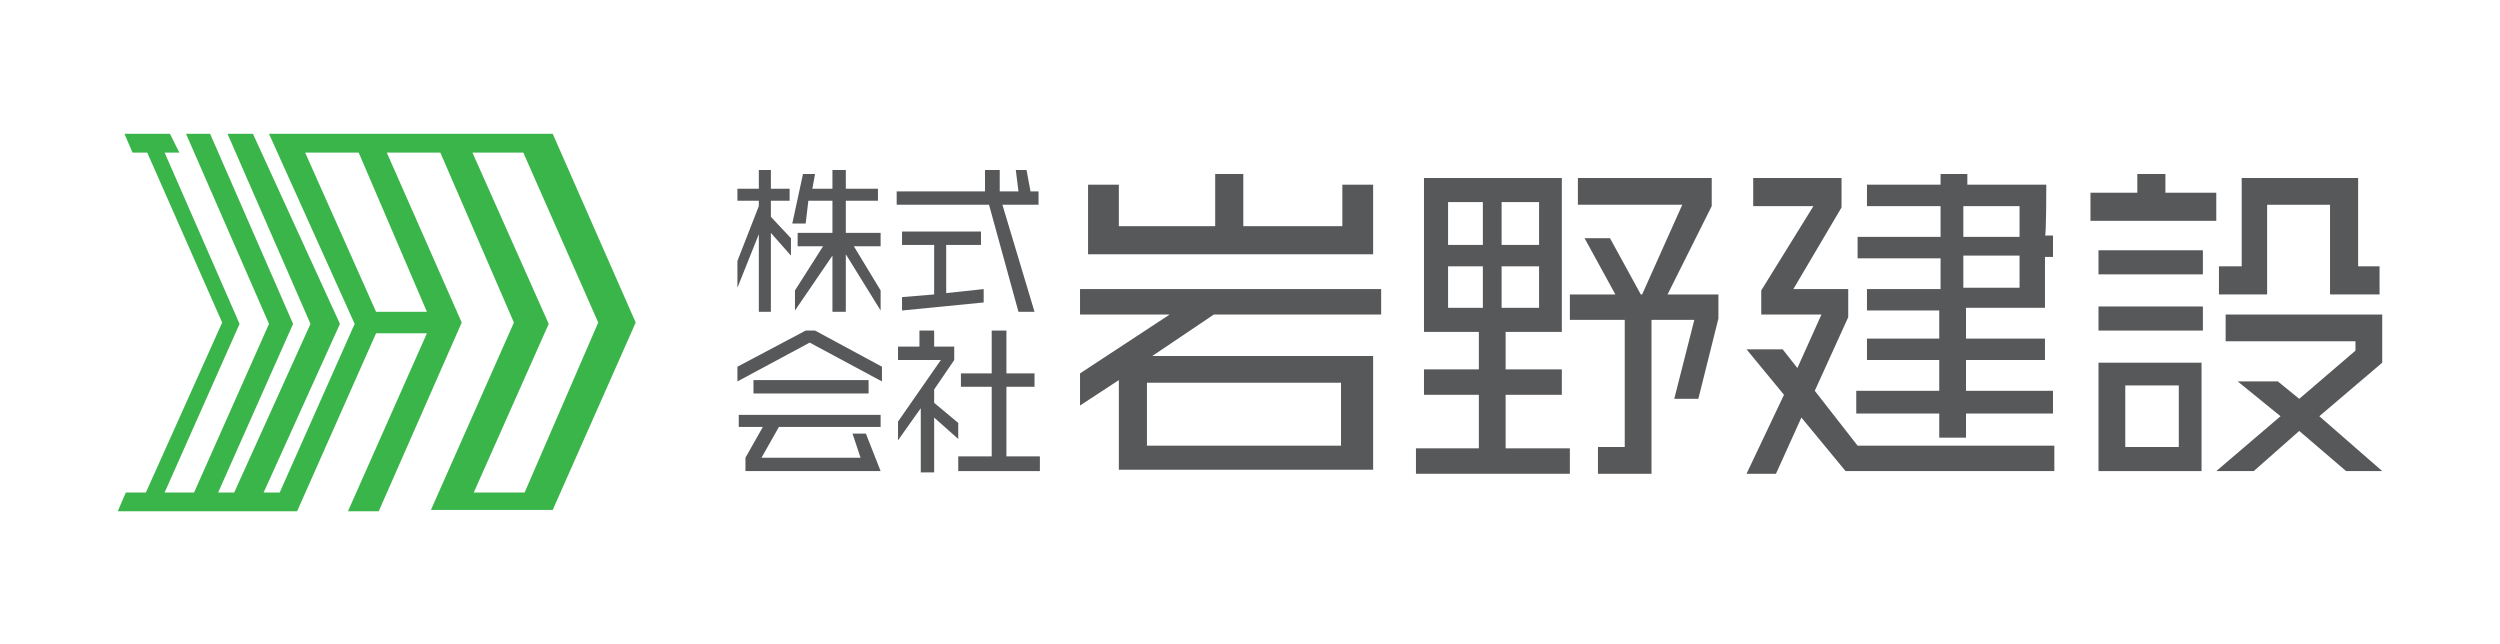 <?xml version="1.0" encoding="utf-8"?>
<!-- Generator: Adobe Illustrator 27.9.1, SVG Export Plug-In . SVG Version: 6.00 Build 0)  -->
<svg version="1.1" id="_レイヤー_2" xmlns="http://www.w3.org/2000/svg" xmlns:xlink="http://www.w3.org/1999/xlink" x="0px"
	 y="0px" viewBox="0 0 186.8 48.1" style="enable-background:new 0 0 186.8 48.1;" xml:space="preserve">
<style type="text/css">
	.st0{fill:#FFFFFF;}
	.st1{fill:#3AB54A;}
	.st2{fill:#57585A;}
</style>
<rect class="st0" width="186.8" height="48.1"/>
<g id="_レイヤー_1-2">
	<g>
		<path class="st1" d="M41.3,10H20.1l6.4,14.2l-5.6,12.6h-1.2l5.7-12.6L18.9,10H17l6.2,14.2l-5.7,12.6h-1.2l5.6-12.6L15.7,10h-1.8
			l6.2,14.2l-5.6,12.6h-2.2l5.6-12.6l-5.6-12.8h1.1L12.7,10H9.3l0.6,1.4H11l5.6,12.7l-5.7,12.7H9.4l-0.6,1.4h13.4l5.9-13.3h3.8
			L26,38.2h2.3l6.2-14.1l-5.6-12.7h4l5.5,12.7l-6.2,14h9.1l6.2-14L41.3,10z M31.9,23.3h-3.8l-5.3-11.9h4L31.9,23.3L31.9,23.3z
			 M39.2,36.8h-3.8L41,24.2l-5.7-12.8h3.8l5.6,12.7L39.2,36.8z"/>
		<polygon class="st2" points="60.4,15 62.2,15 62.2,17.4 59.6,17.4 59.6,18.4 61.5,18.4 59.4,21.7 59.4,23.2 62.2,19.1 62.2,23.3 
			63.2,23.3 63.2,19 65.8,23.2 65.8,21.7 63.8,18.4 65.8,18.4 65.8,17.4 63.2,17.4 63.2,15 65.6,15 65.6,14.1 63.2,14.1 63.2,12.7 
			62.2,12.7 62.2,14.1 60.7,14.1 60.9,13 60,13 59.2,16.7 60.2,16.7 		"/>
		<polygon class="st2" points="56.7,23.3 57.6,23.3 57.6,17.4 59.1,19.1 59.1,17.8 57.6,16.2 57.6,15 59,15 59,14.1 57.6,14.1 
			57.6,12.7 56.7,12.7 56.7,14.1 55.1,14.1 55.1,15 56.7,15 56.7,15.4 55.1,19.5 55.1,21.5 56.7,17.5 		"/>
		<polygon class="st2" points="76.1,23.3 77.3,23.3 74.9,15.3 77.6,15.3 77.6,14.3 77,14.3 76.7,12.7 75.9,12.7 76.1,14.3 
			74.7,14.3 74.7,12.7 73.6,12.7 73.6,14.3 67,14.3 67,15.3 73.9,15.3 		"/>
		<polygon class="st2" points="67.4,22.2 67.4,23.2 73.5,22.6 73.5,21.6 70.7,21.9 70.7,18.3 73.3,18.3 73.3,17.3 67.4,17.3 
			67.4,18.3 69.8,18.3 69.8,22 		"/>
		<rect x="56.3" y="28.4" class="st2" width="8.6" height="1"/>
		<polygon class="st2" points="55.2,31.9 57,31.9 55.7,34.2 55.7,35.2 65.8,35.2 64.7,32.4 63.7,32.4 64.3,34.2 56.9,34.2 
			58.2,31.9 65.8,31.9 65.8,31 55.2,31 		"/>
		<polygon class="st2" points="60.2,24.7 55.1,27.4 55.1,28.5 60.5,25.6 65.9,28.5 65.9,27.4 60.9,24.7 		"/>
		<polygon class="st2" points="75.2,28.9 77.3,28.9 77.3,27.9 75.2,27.9 75.2,24.7 74.1,24.7 74.1,27.9 71.8,27.9 71.8,28.9 
			74.1,28.9 74.1,34.1 71.6,34.1 71.6,35.2 77.7,35.2 77.7,34.1 75.2,34.1 		"/>
		<polygon class="st2" points="69.8,29.1 71.3,26.9 71.3,25.9 69.8,25.9 69.8,24.7 68.7,24.7 68.7,25.9 67.1,25.9 67.1,26.9 
			70.3,26.9 67.1,31.5 67.1,32.9 68.8,30.5 68.8,35.3 69.8,35.3 69.8,31.2 71.6,32.8 71.6,31.6 69.8,30.1 		"/>
		<polygon class="st2" points="102.6,13.8 100.3,13.8 100.3,16.9 92.9,16.9 92.9,13 90.8,13 90.8,16.9 83.6,16.9 83.6,13.8 
			81.3,13.8 81.3,19 102.6,19 		"/>
		<path class="st2" d="M80.7,23.5h6.7l-6.7,4.4v2.4l2.9-1.9v6.7h19v-8.5H86.1l4.6-3.1h12.5v-1.9H80.7V23.5L80.7,23.5z M100.3,33.3
			H85.7v-4.7h14.5v4.7H100.3z"/>
		<polygon class="st2" points="127.9,15.4 127.9,13.3 117.9,13.3 117.9,15.3 125.7,15.3 122.7,22 122.6,22 120.3,17.8 118.4,17.8 
			120.7,22 117.3,22 117.3,23.9 121.4,23.9 121.4,33.4 119.4,33.4 119.4,35.4 123.4,35.4 123.4,23.9 126.6,23.9 125.1,29.8 
			126.9,29.8 128.4,23.8 128.4,22 124.6,22 		"/>
		<polygon class="st2" points="135.6,29.2 138.1,23.7 138.1,21.6 134,21.6 137.6,15.5 137.6,13.3 131,13.3 131,15.4 135.5,15.4 
			131.6,21.7 131.6,23.5 136.1,23.5 134.3,27.5 133.2,26.1 130.5,26.1 133.3,29.5 130.5,35.4 132.7,35.4 134.6,31.2 137.9,35.2 
			153.5,35.2 153.5,33.3 138.8,33.3 		"/>
		<path class="st2" d="M152.9,13.8H147V13h-2v0.8h-5.5v1.6h5.5v2.3h-6.2v1.6h6.2v2.3h-5.5v1.6h5.4v2.1h-5.4v1.6h5.4v2.3h-6.2v1.7
			h6.2v1.8h2v-1.8h6.5v-1.7h-6.5v-2.3h5.9v-1.6h-5.9V23h5.9v-3.8h0.6v-1.6h-0.6C152.9,17.7,152.9,13.8,152.9,13.8z M150.9,21.5h-4.2
			v-2.4h4.2V21.5z M150.9,17.7h-4.2v-2.3h4.2C150.9,15.4,150.9,17.7,150.9,17.7z"/>
		<rect x="156.8" y="22.9" class="st2" width="7.8" height="1.8"/>
		<polygon class="st2" points="165.6,14.4 161.8,14.4 161.8,13 159.7,13 159.7,14.4 156.2,14.4 156.2,16.5 165.6,16.5 		"/>
		<rect x="156.8" y="18.7" class="st2" width="7.8" height="1.8"/>
		<path class="st2" d="M156.8,35.2h7.7v-8.1h-7.7V35.2z M158.8,28.8h4v4.6h-4V28.8z"/>
		<polygon class="st2" points="178,23.5 166.3,23.5 166.3,25.5 176,25.5 176,26.2 171.8,29.8 170.2,28.5 167.2,28.5 170.4,31.1 
			165.6,35.2 168.4,35.2 171.8,32.2 175.3,35.2 178,35.2 173.3,31.1 178,27.1 		"/>
		<polygon class="st2" points="169.4,15.3 174.1,15.3 174.1,22 177.8,22 177.8,19.9 176.2,19.9 176.2,13.3 167.5,13.3 167.5,19.9 
			165.8,19.9 165.8,22 169.4,22 		"/>
		<path class="st2" d="M112.5,29.5h4.2v-1.9h-4.2v-2.8h4.2V13.3h-10.3v11.5h4.1v2.8h-4.1v1.9h4.1v4h-4.7v1.9h11.5v-1.9h-4.8V29.5
			L112.5,29.5z M112.2,15.1h2.8v3.2h-2.8V15.1z M112.2,19.9h2.8V23h-2.8V19.9z M108.2,15.1h2.6v3.2h-2.6V15.1z M108.2,19.9h2.6V23
			h-2.6V19.9z"/>
	</g>
</g>
</svg>
